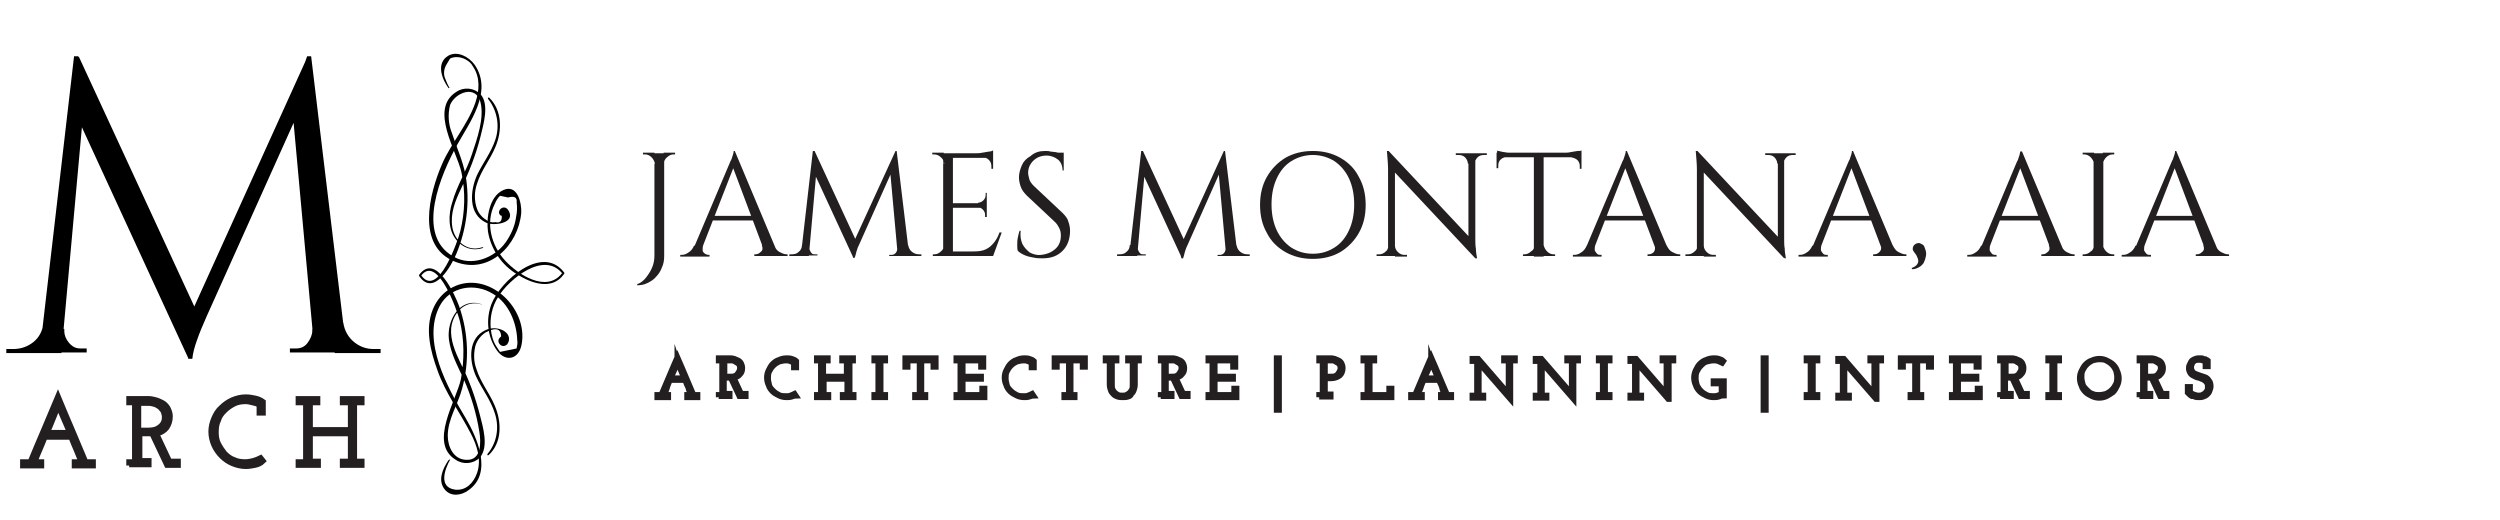 <?xml version="1.0" encoding="utf-8"?>
<!-- Generator: Adobe Illustrator 27.5.0, SVG Export Plug-In . SVG Version: 6.00 Build 0)  -->
<svg version="1.1" id="Layer_1" xmlns="http://www.w3.org/2000/svg" xmlns:xlink="http://www.w3.org/1999/xlink" x="0px" y="0px"
	 viewBox="0 0 435.5 90.5" style="enable-background:new 0 0 435.5 90.5;" xml:space="preserve">
<style type="text/css">
	.st0{enable-background:new    ;}
	.st1{fill:#231F20;stroke:#231F20;stroke-miterlimit:10;}
	.st2{fill:#231F20;}
</style>
<g class="st0">
	<path d="M9.1,56.2v5.3h-8v-0.7c0,0,0.4,0,1.2,0c1.3,0,2.5-0.4,3.5-1.2s1.6-1.9,1.8-3.4C7.6,56.2,9.1,56.2,9.1,56.2z M12.9,9.8h0.7
		l1.4,4.3l-4.3,47.4H6.9L12.9,9.8z M11.2,57.3L11.2,57.3c0,0.1,0,0.2,0,0.3c0,0.8,0.3,1.5,0.8,2.1c0.6,0.7,1.2,1,2,1h1.1v0.7h-4.4
		v-4.1H11.2z M13.7,9.8l20.8,45l-1.7,7.6L12.3,17.9L13.7,9.8z M53.6,9.8l0.6,4.8L36,55.1c-0.7,1.6-1.3,3-1.7,4.2
		c-0.4,1.1-0.7,2.2-0.8,3.2h-0.7l-1-4.6L53.6,9.8z M54.4,57.3h0.5v4.1h-4.4v-0.7h1.1c0.8,0,1.5-0.3,2-1s0.8-1.4,0.8-2.1
		C54.4,57.5,54.4,57.4,54.4,57.3C54.4,57.4,54.4,57.4,54.4,57.3z M54.2,9.8l6.2,51.6h-5.6l-4-43.8l2.7-7.8
		C53.5,9.8,54.2,9.8,54.2,9.8z M58.3,56.2h1.5c0.2,1.4,0.9,2.6,1.9,3.4c1,0.8,2.1,1.2,3.4,1.2h1.2v0.7h-8
		C58.3,61.5,58.3,56.2,58.3,56.2z"/>
</g>
<g id="_Group_">
	<g id="_Group_2">
		<path id="_Path_" d="M78.3,15.3c-0.3-0.5-0.5-1-0.7-1.5c-0.4-0.8-0.3-1.8,0.2-2.6l0.6-1c0.8-0.4,1.8-0.3,2.6,0.1
			c0.6,0.3,1.1,0.7,1.4,1.3c1.3,1.9,1.1,4.3,0.4,6.3c-1.3,3.8-4.2,7-5.8,10.7c-2.2,5.1-4.6,14.3,2.3,17c5.9,2.3,11-2.9,11.5-8.5
			c0.1-1.6-0.6-5.1-3.1-4s-3,4.9-2.7,7.2c0.5,3.1,2.4,5.9,5.1,7.5c2.5,1.6,6.1,2.8,8.1,0c0-0.1,0-0.2-0.1-0.2s-0.1,0-0.2,0
			c-2.7,3.5-7.7,0.2-9.9-2.2c-2.4-2.6-3.5-6.6-1.8-9.9c0.2-0.5,0.5-1,0.9-1.4l1.4,0.3c1.1-0.3,1.6,0,1.5,0.8
			c0.1,0.9,0.1,1.7-0.1,2.6c-0.2,1.6-0.9,3.1-1.8,4.4c-2,2.8-6,4.3-9.1,2.5c-6.8-3.8-2.1-14.5,0.6-19.4c2.2-4,6.3-9.3,3.1-14
			c-1-1.4-3-2.5-4.6-1.6c-2.2,1.3-1.1,4.1,0,5.6C78.2,15.4,78.2,15.4,78.3,15.3C78.3,15.3,78.3,15.2,78.3,15.3L78.3,15.3L78.3,15.3z
			"/>
	</g>
	<g id="_Group_3">
		<path id="_Path_2" d="M83.9,43.1c-2.5,0.8-4.7-1.1-5.1-3.5s0.5-4.6,1.5-6.7c1.4-2.9,2.6-5.9,3.4-9.1c0.5-2.1,1.6-5.6,0-7.4
			c-1.1-1.1-2.9-1.3-4.2-0.4c-4.8,3,0.1,10.3,0.9,14.1c0.7,3.4,0.6,6.8-0.2,10.1c-0.4,1.7-3.9,11.8-6.8,7.8c-0.1-0.2-0.4,0-0.3,0.2
			c2.5,3.5,5.6-2,6.4-4c1.8-4.3,2.4-9.1,1.6-13.7c-0.5-2.6-1.6-4.9-2.4-7.4c-0.6-1.5-0.7-3.2-0.3-4.8c0.9-2.2,4.5-3.6,5.3-0.5
			c0.7,2.8-0.6,6.4-1.5,9.1c-0.9,2.8-2.6,5.4-3.4,8.3c-0.7,2.1-0.8,4.8,0.7,6.6c1.1,1.4,2.9,2,4.6,1.4l0.1-0.1
			C84.1,43.1,84.1,43,83.9,43.1L83.9,43.1L83.9,43.1z"/>
	</g>
	<g id="_Group_4">
		<path id="_Path_3" d="M87.1,37.2L87.1,37.2L87.1,37.2L87.1,37.2z"/>
	</g>
	<g id="_Group_5">
		<path id="_Path_4" d="M87.4,37.5c0.1,1-0.3,1.4-1.1,1.2c-0.6,0.1-1.1,0-1.6-0.4c-0.7-0.4-1.3-1.1-1.6-1.9c-0.5-1.4-0.5-3,0-4.4
			c0.7-2.3,2.3-4.2,3.2-6.4c1.2-2.8,1.2-6.4-1.1-8.6c-0.1,0-0.2,0-0.2,0s0,0.1,0,0.2c1.6,2,2.1,4.7,1.3,7.1
			c-0.7,2.2-2.2,4.1-3.2,6.2c-1.2,2.7-1.6,6.8,1.6,8.3c1.3,0.6,5.2,0.1,3.9-2.1c-0.8-1.4-2.4,0.2-1.3,0.9
			C87.4,37.6,87.4,37.6,87.4,37.5C87.4,37.6,87.3,37.5,87.4,37.5L87.4,37.5L87.4,37.5z"/>
	</g>
	<g id="_Group_6">
		<path id="_Path_5" d="M78.1,80.2c-1,1.5-1.9,3.5-0.6,5.1c1.1,1.3,2.9,1,4.1,0.1c4.3-3,1.5-9.2-0.5-12.6
			c-3.1-5.2-7.7-13.4-4.5-19.5c1.8-3.4,6.1-4.1,9.3-2.1c2.7,1.6,4.1,5,4.2,8c0.1,0.5,0,1-0.1,1.5l-2.9,0.6l-0.6-0.9
			c-0.6-0.9-0.9-2-1-3.1c-0.2-1.9,0.2-3.9,1.3-5.6c1.9-3.1,8-8.1,11.2-4c0.1,0.2,0.4,0,0.3-0.2C94.5,42.4,87.1,49,85.6,53
			c-1,2.7-0.7,5.7,1,8.1c1.4,1.9,3.6,1.6,4.2-0.8c1.3-5.5-3.9-11.6-9.5-11c-2.7,0.3-4.9,2.1-5.9,4.6c-1.4,3.4-0.4,7.3,0.8,10.6
			c1.4,4,3.9,7.3,5.8,11c1.1,2.1,1.9,4.6,1.1,6.9c-0.6,1.7-1.9,3.1-3.8,2.9c-3-0.4-1.8-3.6-0.9-5.2c0-0.1,0-0.1,0-0.1
			C78.3,80.1,78.2,80.1,78.1,80.2L78.1,80.2L78.1,80.2z"/>
	</g>
	<g id="_Group_7">
		<path id="_Path_6" d="M83.9,53c-3.8-1.3-6.1,2.8-5.7,6.1c0.3,2.5,1.6,4.8,2.6,7c1.3,2.9,2.2,6,2.7,9.1c0.3,1.8,0.4,5-2.2,4.9
			c-2.3,0-3.3-2.3-3.3-4.2c0-2.9,1.8-5.5,2.5-8.2C81.8,63,81.6,58,80,53.4c-0.7-2-4.1-9.5-7-5.5c-0.1,0.2,0.2,0.3,0.3,0.2
			c2.9-4,6.4,6.2,6.8,7.8c0.8,3.3,0.8,6.8,0.2,10.1c-0.8,3.8-5.7,11.2-0.9,14.1c1.3,0.9,3.1,0.7,4.2-0.4c1.6-1.9,0.5-5.4,0-7.4
			c-0.8-3.1-1.9-6.2-3.4-9.1c-0.9-1.9-1.8-4-1.6-6.1c0.3-2.6,2.4-4.9,5.2-4.1C83.9,53.1,83.9,53.1,83.9,53C83.8,53,83.8,53,83.9,53
			L83.9,53L83.9,53z"/>
	</g>
	<g id="_Group_8">
		<path id="_Path_7" d="M87.1,59.1L87.1,59.1L87.1,59.1L87.1,59.1z"/>
	</g>
	<g id="_Group_9">
		<path id="_Path_8" d="M87.2,58.7c-0.4,0.3-0.5,0.8-0.2,1.2s0.8,0.5,1.2,0.2c0.1-0.1,0.2-0.1,0.2-0.2c0.5-0.7,0.3-1.6-0.4-2.1
			c0,0-0.1,0-0.1-0.1c-1-0.6-2.2-0.7-3.3-0.2c-3.1,1.4-2.9,5.3-1.7,8c1,2.2,2.6,4.2,3.3,6.5c0.8,2.4,0.4,5.1-1.3,7.1
			c0,0.1,0,0.2,0,0.2s0.1,0,0.2,0c2.4-2.2,2.3-5.8,1.1-8.6c-0.9-2.2-2.5-4.1-3.2-6.4c-0.5-1.3-0.5-2.7-0.2-4c0.3-1,0.9-1.8,1.8-2.4
			l0.9-0.4c1.2-0.4,1.8,0,1.8,1.2v-0.1C87.3,58.6,87.3,58.6,87.2,58.7L87.2,58.7L87.2,58.7z"/>
	</g>
</g>
<g id="XMLID_13_">
	<path class="st1" d="M4,81.1v-0.6h1.3c0.8-1.9,1.6-3.9,2.4-5.7c0.8-1.9,1.6-3.8,2.4-5.7c0.8,1.9,1.6,3.9,2.4,5.7
		c0.8,1.9,1.6,3.8,2.4,5.7h1.3v0.6h-3.2v-0.6h1.2c-0.3-0.7-0.6-1.5-0.9-2.2c-0.3-0.7-0.6-1.4-0.9-2.2H7.8c-0.3,0.8-0.6,1.5-0.9,2.2
		c-0.3,0.7-0.6,1.4-0.9,2.2h1.2v0.6H4z M9.1,73.2c-0.3,0.8-0.6,1.5-1,2.2h4.1L10.3,71l-0.1-0.5c0,0.1,0,0.2-0.1,0.2
		c0,0.1-0.1,0.1-0.1,0.2C9.7,71.7,9.4,72.5,9.1,73.2z"/>
	<path class="st1" d="M22.5,81.1v-0.6h1V70.1h-1v-0.6H26c0.3,0,0.7,0.1,1.1,0.2s0.8,0.3,1.2,0.5s0.7,0.6,0.9,0.9
		c0.2,0.4,0.4,0.9,0.4,1.4c0,0.8-0.2,1.4-0.6,2c-0.4,0.5-1,0.9-1.8,1l2.3,4.9h1.5v0.6h-1.9l-2.6-5.5c-0.1,0-0.3,0-0.4,0
		c-0.1,0-0.2,0-0.4,0h-1.4v4.8h1.6v0.6H22.5z M24.1,75h1.7c0.6,0,1.1-0.1,1.4-0.2c0.4-0.2,0.7-0.4,0.9-0.6c0.2-0.2,0.4-0.5,0.5-0.8
		c0.1-0.3,0.1-0.6,0.1-0.8c0-0.3-0.1-0.6-0.2-0.9c-0.1-0.3-0.4-0.5-0.6-0.8c-0.3-0.2-0.6-0.4-0.9-0.5s-0.7-0.2-1.2-0.2h-1.7V75z"/>
	<path class="st1" d="M44.4,81c-0.5,0.1-1,0.2-1.6,0.2c-0.8,0-1.6-0.2-2.3-0.5c-0.7-0.3-1.3-0.7-1.9-1.3c-0.5-0.5-1-1.2-1.3-1.9
		s-0.5-1.5-0.5-2.3s0.2-1.6,0.5-2.3c0.3-0.7,0.7-1.4,1.3-1.9c0.5-0.5,1.2-1,1.9-1.3c0.7-0.3,1.5-0.5,2.3-0.5c0.6,0,1.1,0.1,1.6,0.2
		s1,0.3,1.4,0.6v1.9h-0.6v-1.4c-0.4-0.2-0.7-0.3-1.2-0.4c-0.4-0.1-0.8-0.2-1.2-0.2c-0.7,0-1.4,0.1-2,0.4c-0.6,0.3-1.2,0.7-1.7,1.2
		c-0.5,0.5-0.9,1-1.1,1.7c-0.3,0.6-0.4,1.3-0.4,2.1c0,0.7,0.1,1.4,0.4,2c0.3,0.6,0.7,1.2,1.1,1.7c0.5,0.5,1,0.9,1.6,1.1
		c0.6,0.3,1.3,0.4,2,0.4c0.5,0,1-0.1,1.4-0.2c0.4-0.1,0.9-0.3,1.3-0.5l0.4,0.5C45.4,80.7,44.9,80.9,44.4,81z"/>
	<path class="st1" d="M52,81.1v-0.6h1.3V70.1H52v-0.6h3.3v0.6H54v4.8h7.1v-4.8h-1.4v-0.6h3.3v0.6h-1.3v10.3h1.3v0.6h-3.3v-0.6h1.4
		v-4.9H54v4.9h1.4v0.6H52z"/>
</g>
<g>
	<path class="st2" d="M115.7,26.7v17.9c0,0.7-0.1,1.4-0.4,2c-0.2,0.6-0.6,1.2-1,1.6c-0.4,0.5-0.9,0.8-1.5,1.1s-1.2,0.4-1.8,0.4v-0.2
		c0.6-0.2,1.1-0.6,1.5-1.1s0.8-1.1,1.1-1.8c0.3-0.7,0.4-1.4,0.4-2.1V26.7H115.7z M114.1,28.5L114.1,28.5c-0.1-0.4-0.3-0.8-0.6-1.1
		c-0.3-0.3-0.7-0.5-1.1-0.5H112v-0.3h2V28.5z M115.6,28.5v-1.9h2v0.3h-0.3c-0.4,0-0.8,0.2-1.1,0.5C115.8,27.7,115.7,28.1,115.6,28.5
		L115.6,28.5z"/>
	<path class="st2" d="M122.5,42.7c-0.1,0.3-0.1,0.6-0.1,0.9s0.2,0.4,0.4,0.6c0.2,0.1,0.4,0.2,0.6,0.2h0.2v0.3h-5.1v-0.3h0.2
		c0.4,0,0.8-0.1,1.2-0.4c0.4-0.2,0.8-0.7,1-1.2H122.5z M128,26.3l0.2,1.8l-6.4,16.4h-1.5l6.6-15.6c0.2-0.4,0.3-0.8,0.5-1.1
		c0.1-0.3,0.2-0.6,0.3-0.9c0.1-0.3,0.1-0.5,0.1-0.6H128z M131.6,37.6v0.8h-8v-0.8H131.6z M128,26.3l7.6,18.1h-2.2l-5.9-15.7
		L128,26.3z M132.7,42.7h2.1c0.3,0.6,0.6,1,1,1.2c0.4,0.2,0.8,0.4,1.2,0.4h0.2v0.3h-5.8v-0.3h0.2c0.3,0,0.6-0.1,0.9-0.4
		C132.9,43.6,132.9,43.2,132.7,42.7z"/>
	<path class="st2" d="M140.3,42.7v1.9h-2.8v-0.3c0,0,0.2,0,0.4,0c0.5,0,0.9-0.1,1.2-0.4c0.4-0.3,0.6-0.7,0.6-1.2H140.3z M141.6,26.3
		h0.3l0.5,1.5l-1.5,16.8h-1.4L141.6,26.3z M141,43.1C141,43.2,141,43.2,141,43.1c0,0.1,0,0.1,0,0.1c0,0.3,0.1,0.5,0.3,0.8
		s0.4,0.3,0.7,0.3h0.4v0.2h-1.6v-1.5H141z M141.9,26.3l7.4,16l-0.6,2.7l-7.3-15.8L141.9,26.3z M156,26.3l0.2,1.7l-6.4,14.3
		c-0.3,0.6-0.5,1.1-0.6,1.5c-0.1,0.4-0.2,0.8-0.3,1.1h-0.3l-0.4-1.6L156,26.3z M156.3,43.1h0.2v1.5h-1.6v-0.2h0.4
		c0.3,0,0.5-0.1,0.7-0.3s0.3-0.5,0.3-0.8C156.3,43.2,156.3,43.2,156.3,43.1C156.3,43.2,156.3,43.2,156.3,43.1z M156.2,26.3l2.2,18.3
		h-2L155,29.1l1-2.8H156.2z M157.7,42.7h0.5c0.1,0.5,0.3,0.9,0.7,1.2c0.4,0.3,0.8,0.4,1.2,0.4h0.4v0.3h-2.8V42.7z"/>
	<path class="st2" d="M164.5,28.5L164.5,28.5c-0.1-0.4-0.2-0.8-0.6-1.1c-0.3-0.3-0.7-0.5-1.2-0.5h-0.3l0-0.3h2V28.5z M164.5,42.7
		v1.9h-2v-0.3h0.3c0.4,0,0.8-0.2,1.1-0.5C164.2,43.6,164.4,43.2,164.5,42.7L164.5,42.7z M166,26.7v17.9h-1.7V26.7H166z M173,26.7
		v0.8h-7v-0.8H173z M171.9,35.4v0.8H166v-0.8H171.9z M173,43.8v0.8h-7v-0.8H173z M174.5,40.5l-1.5,4.1h-4.3l0.9-0.8
		c0.9,0,1.6-0.1,2.2-0.4c0.6-0.3,1-0.7,1.4-1.2c0.4-0.5,0.7-1.1,0.9-1.7H174.5z M173,26.2V27l-3.1-0.3c0.4,0,0.8,0,1.2-0.1
		c0.4-0.1,0.8-0.1,1.2-0.2C172.6,26.4,172.8,26.3,173,26.2z M171.9,33.7v1.7h-1.5v-0.1c0.3,0,0.6-0.1,0.9-0.4
		c0.2-0.2,0.4-0.5,0.4-0.9v-0.4H171.9z M171.9,36.1v1.7h-0.3v-0.4c0-0.3-0.1-0.6-0.4-0.9c-0.2-0.2-0.5-0.4-0.9-0.4v-0.1H171.9z
		 M173,27.4v2h-0.3V29c0-0.4-0.1-0.8-0.4-1.1c-0.3-0.3-0.6-0.5-1.1-0.5v-0.1H173z"/>
	<path class="st2" d="M182.1,26.3c0.3,0,0.6,0,0.9,0.1c0.3,0,0.6,0.1,0.9,0.1c0.3,0.1,0.6,0.1,0.8,0.2c0.2,0.1,0.4,0.1,0.6,0.2v2.8
		h-0.2c0-0.8-0.3-1.5-0.8-1.9s-1.2-0.7-2-0.7c-0.9,0-1.7,0.3-2.3,0.9c-0.6,0.6-0.9,1.3-0.9,2.1c0,0.3,0.1,0.7,0.2,1.1
		c0.1,0.4,0.4,0.8,0.8,1.2l5,4.7c0.5,0.5,0.9,1,1,1.5c0.2,0.5,0.3,1.1,0.3,1.6c0,1.4-0.4,2.6-1.3,3.5c-0.9,0.9-2,1.3-3.5,1.3
		c-0.4,0-0.9,0-1.4-0.1c-0.6-0.1-1.1-0.2-1.6-0.4c-0.5-0.2-1-0.5-1.3-0.8c-0.1-0.3-0.1-0.6-0.1-1c0-0.4,0-0.8,0.1-1.3
		s0.2-0.9,0.3-1.2h0.2c-0.1,0.9,0,1.6,0.3,2.3c0.3,0.6,0.8,1.1,1.3,1.5c0.6,0.3,1.3,0.5,2,0.4c0.9-0.1,1.7-0.4,2.4-1
		c0.7-0.6,1-1.4,1-2.4c0-0.5-0.1-0.9-0.3-1.3c-0.2-0.4-0.4-0.7-0.7-1l-4.9-4.6c-0.5-0.5-0.9-1-1.1-1.6s-0.3-1.1-0.3-1.6
		c0-0.7,0.2-1.4,0.5-2.1c0.3-0.7,0.8-1.2,1.5-1.6C180.3,26.5,181.1,26.3,182.1,26.3z M185.3,26.6v0.5h-1.9v-0.5H185.3z"/>
	<path class="st2" d="M197.4,42.7v1.9h-2.8v-0.3c0,0,0.2,0,0.4,0c0.5,0,0.9-0.1,1.2-0.4c0.4-0.3,0.6-0.7,0.6-1.2H197.4z M198.8,26.3
		h0.3l0.5,1.5l-1.5,16.8h-1.4L198.8,26.3z M198.2,43.1C198.2,43.2,198.2,43.2,198.2,43.1c0,0.1,0,0.1,0,0.1c0,0.3,0.1,0.5,0.3,0.8
		s0.4,0.3,0.7,0.3h0.4v0.2H198v-1.5H198.2z M199.1,26.3l7.4,16l-0.6,2.7l-7.3-15.8L199.1,26.3z M213.2,26.3l0.2,1.7L207,42.4
		c-0.3,0.6-0.5,1.1-0.6,1.5s-0.2,0.8-0.3,1.1h-0.3l-0.4-1.6L213.2,26.3z M213.5,43.1h0.2v1.5h-1.6v-0.2h0.4c0.3,0,0.5-0.1,0.7-0.3
		s0.3-0.5,0.3-0.8C213.5,43.2,213.5,43.2,213.5,43.1C213.5,43.2,213.5,43.2,213.5,43.1z M213.4,26.3l2.2,18.3h-2l-1.4-15.5l1-2.8
		H213.4z M214.9,42.7h0.5c0.1,0.5,0.3,0.9,0.7,1.2c0.4,0.3,0.8,0.4,1.2,0.4h0.4v0.3h-2.8V42.7z"/>
	<path class="st2" d="M228.7,26.3c1.8,0,3.4,0.4,4.8,1.2c1.4,0.8,2.5,1.9,3.2,3.3c0.8,1.4,1.2,3,1.2,4.9c0,1.9-0.4,3.5-1.2,4.9
		c-0.8,1.4-1.9,2.5-3.2,3.3c-1.4,0.8-3,1.2-4.8,1.2c-1.8,0-3.4-0.4-4.8-1.2c-1.4-0.8-2.5-1.9-3.2-3.3c-0.8-1.4-1.2-3-1.2-4.9
		c0-1.9,0.4-3.5,1.2-4.9c0.8-1.4,1.9-2.5,3.2-3.3C225.3,26.7,226.9,26.3,228.7,26.3z M228.7,44.2c1.5,0,2.7-0.4,3.8-1.1
		c1.1-0.7,1.9-1.7,2.5-3c0.6-1.3,0.9-2.8,0.9-4.5c0-1.7-0.3-3.2-0.9-4.5s-1.5-2.3-2.5-3c-1.1-0.7-2.4-1.1-3.8-1.1
		c-1.4,0-2.7,0.4-3.8,1.1c-1.1,0.7-1.9,1.7-2.5,3c-0.6,1.3-0.9,2.8-0.9,4.5c0,1.7,0.3,3.2,0.9,4.5c0.6,1.3,1.5,2.3,2.5,3
		C226,43.8,227.2,44.2,228.7,44.2z"/>
	<path class="st2" d="M241.9,42.8v1.8h-2.1v-0.3c0.3,0,0.5,0,0.5,0c0.4,0,0.8-0.2,1.1-0.5C241.7,43.6,241.8,43.2,241.9,42.8
		L241.9,42.8z M241.9,26.3l1.1,1.4l0,16.9h-1.2V29.5c0-0.9-0.1-1.9-0.2-3.2H241.9z M241.9,26.3l14.9,15.9L257,45l-14.9-15.9
		L241.9,26.3z M243,42.8c0,0.4,0.2,0.8,0.5,1.1c0.3,0.3,0.7,0.5,1.1,0.5c0,0,0.2,0,0.5,0v0.3h-2.1L243,42.8L243,42.8z M253.7,26.7
		h2.1v1.8h-0.1c0-0.4-0.2-0.8-0.5-1.1c-0.3-0.3-0.7-0.4-1.1-0.4c-0.3,0-0.5,0-0.5,0V26.7z M257,26.7v15c0,0.5,0,1.1,0.1,1.6
		c0,0.5,0.1,1.1,0.2,1.7H257l-1.2-1.4V26.7H257z M259,26.7v0.3h-0.5c-0.4,0-0.8,0.1-1.1,0.4c-0.3,0.3-0.5,0.7-0.5,1.1h-0.1v-1.8H259
		z"/>
	<path class="st2" d="M260.7,26.2c0.2,0.1,0.4,0.1,0.8,0.2c0.3,0.1,0.7,0.1,1.2,0.2s0.8,0.1,1.2,0.1l-3.1,0.3V26.2z M275.5,26.6v0.8
		h-14.8v-0.8H275.5z M262.5,27.3L262.5,27.3c-0.4,0.1-0.8,0.2-1.1,0.5c-0.3,0.3-0.4,0.6-0.4,1.1v0.4l-0.3,0v-2.1H262.5z M267.3,42.7
		v1.9h-2v-0.3h0.3c0.4,0,0.8-0.2,1.1-0.5C267.1,43.6,267.3,43.2,267.3,42.7L267.3,42.7z M268.9,26.8v17.9h-1.7V26.8H268.9z
		 M268.9,42.7L268.9,42.7c0.1,0.4,0.3,0.8,0.6,1.1c0.3,0.3,0.7,0.5,1.1,0.5h0.3v0.3h-2V42.7z M275.5,26.2v0.7l-3.1-0.3
		c0.4,0,0.8,0,1.2-0.1c0.4-0.1,0.8-0.1,1.2-0.2C275.1,26.3,275.4,26.3,275.5,26.2z M275.5,27.3v2.1l-0.3,0V29c0-0.4-0.1-0.8-0.4-1.1
		c-0.3-0.3-0.7-0.4-1.1-0.5v-0.1H275.5z"/>
	<path class="st2" d="M277.9,42.7c-0.1,0.3-0.1,0.6-0.1,0.9c0.1,0.2,0.2,0.4,0.4,0.6s0.4,0.2,0.6,0.2h0.2v0.3H274v-0.3h0.2
		c0.4,0,0.8-0.1,1.2-0.4c0.4-0.2,0.8-0.7,1-1.2H277.9z M283.4,26.3l0.2,1.8l-6.4,16.4h-1.5l6.6-15.6c0.2-0.4,0.3-0.8,0.5-1.1
		c0.1-0.3,0.2-0.6,0.3-0.9c0.1-0.3,0.1-0.5,0.1-0.6H283.4z M287,37.6v0.8h-8v-0.8H287z M283.4,26.3l7.6,18.1h-2.2l-5.9-15.7
		L283.4,26.3z M288.2,42.7h2.1c0.3,0.6,0.6,1,1,1.2c0.4,0.2,0.8,0.4,1.2,0.4h0.2v0.3H287v-0.3h0.2c0.3,0,0.6-0.1,0.9-0.4
		C288.3,43.6,288.4,43.2,288.2,42.7z"/>
	<path class="st2" d="M295.7,42.8v1.8h-2.1v-0.3c0.3,0,0.5,0,0.5,0c0.4,0,0.8-0.2,1.1-0.5C295.5,43.6,295.7,43.2,295.7,42.8
		L295.7,42.8z M295.7,26.3l1.1,1.4l0,16.9h-1.2V29.5c0-0.9-0.1-1.9-0.2-3.2H295.7z M295.7,26.3l14.9,15.9l0.2,2.8l-14.9-15.9
		L295.7,26.3z M296.8,42.8c0,0.4,0.2,0.8,0.5,1.1c0.3,0.3,0.7,0.5,1.1,0.5c0,0,0.2,0,0.5,0v0.3h-2.1L296.8,42.8L296.8,42.8z
		 M307.6,26.7h2.1v1.8h-0.1c0-0.4-0.2-0.8-0.5-1.1c-0.3-0.3-0.7-0.4-1.1-0.4c-0.3,0-0.5,0-0.5,0V26.7z M310.8,26.7v15
		c0,0.5,0,1.1,0.1,1.6c0,0.5,0.1,1.1,0.2,1.7h-0.2l-1.2-1.4V26.7H310.8z M312.8,26.7v0.3h-0.5c-0.4,0-0.8,0.1-1.1,0.4
		c-0.3,0.3-0.5,0.7-0.5,1.1h-0.1v-1.8H312.8z"/>
	<path class="st2" d="M317.3,42.7c-0.1,0.3-0.1,0.6-0.1,0.9c0.1,0.2,0.2,0.4,0.4,0.6s0.4,0.2,0.6,0.2h0.2v0.3h-5.1v-0.3h0.2
		c0.4,0,0.8-0.1,1.2-0.4c0.4-0.2,0.8-0.7,1-1.2H317.3z M322.8,26.3l0.2,1.8l-6.4,16.4h-1.5l6.6-15.6c0.2-0.4,0.3-0.8,0.5-1.1
		c0.1-0.3,0.2-0.6,0.3-0.9c0.1-0.3,0.1-0.5,0.1-0.6H322.8z M326.4,37.6v0.8h-8v-0.8H326.4z M322.8,26.3l7.6,18.1h-2.2l-5.9-15.7
		L322.8,26.3z M327.6,42.7h2.1c0.3,0.6,0.6,1,1,1.2c0.4,0.2,0.8,0.4,1.2,0.4h0.2v0.3h-5.8v-0.3h0.2c0.3,0,0.6-0.1,0.9-0.4
		C327.7,43.6,327.8,43.2,327.6,42.7z"/>
	<path class="st2" d="M333.3,42.9c0.1-0.2,0.3-0.4,0.6-0.5c0.3-0.1,0.5-0.1,0.8,0.1c0.3,0.1,0.5,0.3,0.6,0.7
		c0.2,0.5,0.3,0.9,0.2,1.4s-0.2,0.8-0.4,1.2c-0.2,0.3-0.5,0.6-0.9,0.8c-0.4,0.2-0.7,0.3-1.1,0.3l-0.1-0.2c0.5-0.2,0.8-0.4,1-0.7
		c0.2-0.3,0.2-0.6,0.1-0.9c-0.1-0.3-0.2-0.5-0.3-0.7c-0.1-0.1-0.2-0.3-0.3-0.4c-0.1-0.1-0.2-0.3-0.3-0.5
		C333.2,43.3,333.2,43.1,333.3,42.9z"/>
	<path class="st2" d="M346.7,42.7c-0.1,0.3-0.1,0.6-0.1,0.9c0.1,0.2,0.2,0.4,0.4,0.6s0.4,0.2,0.6,0.2h0.2v0.3h-5.1v-0.3h0.2
		c0.4,0,0.8-0.1,1.2-0.4c0.4-0.2,0.8-0.7,1-1.2H346.7z M352.2,26.3l0.2,1.8L346,44.5h-1.5L351,29c0.2-0.4,0.3-0.8,0.5-1.1
		c0.1-0.3,0.2-0.6,0.3-0.9c0.1-0.3,0.1-0.5,0.1-0.6H352.2z M355.8,37.6v0.8h-8v-0.8H355.8z M352.2,26.3l7.6,18.1h-2.2l-5.9-15.7
		L352.2,26.3z M356.9,42.7h2.1c0.3,0.6,0.6,1,1,1.2c0.4,0.2,0.8,0.4,1.2,0.4h0.2v0.3h-5.8v-0.3h0.2c0.3,0,0.6-0.1,0.9-0.4
		C357.1,43.6,357.1,43.2,356.9,42.7z"/>
	<path class="st2" d="M364.8,28.5L364.8,28.5c-0.1-0.4-0.3-0.8-0.6-1.1c-0.3-0.3-0.7-0.5-1.1-0.5h-0.3v-0.3h2V28.5z M364.8,42.7v1.9
		h-2v-0.3h0.3c0.4,0,0.8-0.2,1.1-0.5C364.6,43.6,364.7,43.2,364.8,42.7L364.8,42.7z M366.4,26.7v17.9h-1.7V26.7H366.4z M366.3,28.5
		v-1.9h2v0.3c0,0-0.1,0-0.3,0c-0.4,0-0.8,0.2-1.1,0.5C366.6,27.7,366.4,28.1,366.3,28.5L366.3,28.5z M366.3,42.7L366.3,42.7
		c0.1,0.4,0.3,0.8,0.6,1.1c0.3,0.3,0.7,0.5,1.1,0.5c0.2,0,0.3,0,0.3,0v0.3h-2V42.7z"/>
	<path class="st2" d="M373.6,42.7c-0.1,0.3-0.1,0.6-0.1,0.9c0.1,0.2,0.2,0.4,0.4,0.6s0.4,0.2,0.6,0.2h0.2v0.3h-5.1v-0.3h0.2
		c0.4,0,0.8-0.1,1.2-0.4c0.4-0.2,0.8-0.7,1-1.2H373.6z M379.1,26.3l0.2,1.8l-6.4,16.4h-1.5l6.6-15.6c0.2-0.4,0.3-0.8,0.5-1.1
		c0.1-0.3,0.2-0.6,0.3-0.9c0.1-0.3,0.1-0.5,0.1-0.6H379.1z M382.7,37.6v0.8h-8v-0.8H382.7z M379.1,26.3l7.6,18.1h-2.2l-5.9-15.7
		L379.1,26.3z M383.8,42.7h2.1c0.3,0.6,0.6,1,1,1.2c0.4,0.2,0.8,0.4,1.2,0.4h0.2v0.3h-5.8v-0.3h0.2c0.3,0,0.6-0.1,0.9-0.4
		C384,43.6,384,43.2,383.8,42.7z"/>
</g>
<g>
	<path class="st1" d="M114.5,69.2v-0.4h0.7c0.5-1.1,0.9-2.2,1.4-3.3c0.5-1.1,0.9-2.2,1.4-3.3c0.5,1.1,0.9,2.2,1.4,3.3
		c0.5,1.1,0.9,2.2,1.4,3.3h0.7v0.4h-1.8v-0.4h0.7c-0.2-0.4-0.4-0.8-0.5-1.3c-0.2-0.4-0.4-0.8-0.5-1.3h-2.7c-0.2,0.5-0.4,0.9-0.5,1.3
		s-0.3,0.8-0.5,1.3h0.7v0.4H114.5z M117.4,64.6c-0.2,0.4-0.4,0.9-0.6,1.3h2.4l-1.1-2.6l-0.1-0.3c0,0.1,0,0.1,0,0.1
		c0,0,0,0.1-0.1,0.1C117.8,63.7,117.6,64.2,117.4,64.6z"/>
	<path class="st1" d="M125.2,69.2v-0.4h0.6v-6h-0.6v-0.4h2c0.2,0,0.4,0,0.7,0.1c0.2,0.1,0.5,0.2,0.7,0.3s0.4,0.3,0.5,0.5
		c0.1,0.2,0.2,0.5,0.2,0.8c0,0.5-0.1,0.8-0.4,1.1c-0.2,0.3-0.6,0.5-1.1,0.6l1.3,2.8h0.8v0.4h-1.1l-1.5-3.2c-0.1,0-0.1,0-0.2,0
		c-0.1,0-0.1,0-0.2,0h-0.8v2.8h1v0.4H125.2z M126.2,65.6h1c0.3,0,0.6,0,0.8-0.1s0.4-0.2,0.5-0.4c0.1-0.1,0.2-0.3,0.3-0.5
		c0.1-0.2,0.1-0.3,0.1-0.5c0-0.2,0-0.4-0.1-0.5c-0.1-0.2-0.2-0.3-0.4-0.4c-0.2-0.1-0.3-0.2-0.5-0.3c-0.2-0.1-0.4-0.1-0.7-0.1h-1
		V65.6z"/>
	<path class="st1" d="M137.9,69.1c-0.3,0.1-0.6,0.1-0.9,0.1c-0.5,0-0.9-0.1-1.3-0.3c-0.4-0.2-0.8-0.4-1.1-0.7
		c-0.3-0.3-0.6-0.7-0.7-1.1c-0.2-0.4-0.3-0.9-0.3-1.3c0-0.5,0.1-0.9,0.3-1.3c0.2-0.4,0.4-0.8,0.7-1.1c0.3-0.3,0.7-0.6,1.1-0.7
		c0.4-0.2,0.9-0.3,1.3-0.3c0.3,0,0.6,0,0.9,0.1c0.3,0.1,0.6,0.2,0.8,0.4v1.1h-0.4v-0.8c-0.2-0.1-0.4-0.2-0.7-0.3
		c-0.2-0.1-0.5-0.1-0.7-0.1c-0.4,0-0.8,0.1-1.2,0.2c-0.4,0.2-0.7,0.4-1,0.7c-0.3,0.3-0.5,0.6-0.7,1c-0.2,0.4-0.2,0.8-0.2,1.2
		c0,0.4,0.1,0.8,0.2,1.2s0.4,0.7,0.7,1c0.3,0.3,0.6,0.5,1,0.7c0.4,0.2,0.8,0.2,1.2,0.2c0.3,0,0.6,0,0.8-0.1c0.3-0.1,0.5-0.2,0.7-0.3
		l0.2,0.3C138.5,68.9,138.2,69,137.9,69.1z"/>
	<path class="st1" d="M142.3,69.2v-0.4h0.7v-6h-0.7v-0.4h1.9v0.4h-0.8v2.8h4.1v-2.8h-0.8v-0.4h1.9v0.4H148v6h0.7v0.4h-1.9v-0.4h0.8
		V66h-4.1v2.8h0.8v0.4H142.3z"/>
	<path class="st1" d="M152.3,69.2v-0.4h0.7v-6h-0.7v-0.4h1.9v0.4h-0.8v6h0.8v0.4H152.3z"/>
	<path class="st1" d="M159.4,69.2v-0.4h0.8v-6h-2.1v1.1h-0.4v-1.5h5.3v1.5h-0.4v-1.1h-2.1v6h0.7v0.4H159.4z"/>
	<path class="st1" d="M166.6,69.2v-0.4h0.7v-6h-0.7v-0.4h4.7v1.5h-0.4v-1.1h-3.2v2.8h3.2V66h-3.2v2.8h3.4v-1.1h0.4v1.5H166.6z"/>
	<path class="st1" d="M179.3,69.1c-0.3,0.1-0.6,0.1-0.9,0.1c-0.5,0-0.9-0.1-1.3-0.3c-0.4-0.2-0.8-0.4-1.1-0.7
		c-0.3-0.3-0.6-0.7-0.7-1.1c-0.2-0.4-0.3-0.9-0.3-1.3c0-0.5,0.1-0.9,0.3-1.3c0.2-0.4,0.4-0.8,0.7-1.1c0.3-0.3,0.7-0.6,1.1-0.7
		c0.4-0.2,0.9-0.3,1.3-0.3c0.3,0,0.6,0,0.9,0.1c0.3,0.1,0.6,0.2,0.8,0.4v1.1h-0.4v-0.8c-0.2-0.1-0.4-0.2-0.7-0.3
		c-0.2-0.1-0.5-0.1-0.7-0.1c-0.4,0-0.8,0.1-1.2,0.2c-0.4,0.2-0.7,0.4-1,0.7c-0.3,0.3-0.5,0.6-0.7,1c-0.2,0.4-0.2,0.8-0.2,1.2
		c0,0.4,0.1,0.8,0.2,1.2s0.4,0.7,0.7,1c0.3,0.3,0.6,0.5,1,0.7c0.4,0.2,0.8,0.2,1.2,0.2c0.3,0,0.6,0,0.8-0.1c0.3-0.1,0.5-0.2,0.7-0.3
		l0.2,0.3C179.9,68.9,179.6,69,179.3,69.1z"/>
	<path class="st1" d="M185.4,69.2v-0.4h0.8v-6h-2.1v1.1h-0.4v-1.5h5.3v1.5h-0.4v-1.1h-2.1v6h0.7v0.4H185.4z"/>
	<path class="st1" d="M196.5,69.1c-0.3,0.1-0.6,0.1-0.9,0.1s-0.6,0-0.9-0.1c-0.3-0.1-0.5-0.2-0.7-0.4c-0.2-0.2-0.4-0.4-0.5-0.7
		c-0.1-0.3-0.2-0.6-0.2-1v-4.2h-0.7v-0.4h1.9v0.4h-0.8V67c0,0.3,0,0.6,0.1,0.8c0.1,0.2,0.2,0.4,0.4,0.6c0.2,0.2,0.4,0.3,0.6,0.4
		c0.2,0.1,0.5,0.1,0.7,0.1c0.3,0,0.5,0,0.7-0.1c0.2-0.1,0.4-0.2,0.6-0.4c0.2-0.2,0.3-0.4,0.4-0.6c0.1-0.2,0.1-0.5,0.1-0.8v-4.2h-0.8
		v-0.4h1.9v0.4h-0.7V67c0,0.4-0.1,0.7-0.2,1c-0.1,0.3-0.3,0.5-0.5,0.7C197,68.9,196.8,69,196.5,69.1z"/>
	<path class="st1" d="M202.2,69.2v-0.4h0.6v-6h-0.6v-0.4h2c0.2,0,0.4,0,0.7,0.1c0.2,0.1,0.5,0.2,0.7,0.3s0.4,0.3,0.5,0.5
		c0.1,0.2,0.2,0.5,0.2,0.8c0,0.5-0.1,0.8-0.4,1.1c-0.2,0.3-0.6,0.5-1.1,0.6l1.3,2.8h0.8v0.4h-1.1l-1.5-3.2c-0.1,0-0.1,0-0.2,0
		c-0.1,0-0.1,0-0.2,0h-0.8v2.8h1v0.4H202.2z M203.1,65.6h1c0.3,0,0.6,0,0.8-0.1s0.4-0.2,0.5-0.4c0.1-0.1,0.2-0.3,0.3-0.5
		c0.1-0.2,0.1-0.3,0.1-0.5c0-0.2,0-0.4-0.1-0.5c-0.1-0.2-0.2-0.3-0.4-0.4c-0.2-0.1-0.3-0.2-0.5-0.3c-0.2-0.1-0.4-0.1-0.7-0.1h-1
		V65.6z"/>
	<path class="st1" d="M210.5,69.2v-0.4h0.7v-6h-0.7v-0.4h4.7v1.5h-0.4v-1.1h-3.2v2.8h3.2V66h-3.2v2.8h3.4v-1.1h0.4v1.5H210.5z"/>
	<path class="st1" d="M222.4,71.4v-9h0.4v9H222.4z"/>
	<path class="st1" d="M229.8,69.2v-0.4h0.6v-6h-0.6v-0.4h2c0.2,0,0.4,0,0.7,0.1c0.2,0.1,0.5,0.2,0.7,0.3s0.4,0.3,0.5,0.5
		c0.1,0.2,0.2,0.5,0.2,0.8c0,0.6-0.2,1-0.5,1.3c-0.4,0.3-0.9,0.5-1.5,0.5h-1.1v2.8h1v0.4H229.8z M230.8,65.6h1c0.3,0,0.6,0,0.8-0.1
		s0.4-0.2,0.5-0.4c0.1-0.1,0.2-0.3,0.3-0.5c0.1-0.2,0.1-0.3,0.1-0.5c0-0.2,0-0.4-0.1-0.5c-0.1-0.2-0.2-0.3-0.4-0.4
		c-0.2-0.1-0.3-0.2-0.5-0.3c-0.2-0.1-0.4-0.1-0.7-0.1h-1V65.6z"/>
	<path class="st1" d="M237.5,69.2v-0.4h0.7v-6h-0.7v-0.4h1.9v0.4h-0.8v6h3.4v-1.1h0.4v1.5H237.5z"/>
	<path class="st1" d="M245.8,69.2v-0.4h0.7c0.5-1.1,0.9-2.2,1.4-3.3c0.5-1.1,0.9-2.2,1.4-3.3c0.5,1.1,0.9,2.2,1.4,3.3
		c0.5,1.1,0.9,2.2,1.4,3.3h0.7v0.4h-1.8v-0.4h0.7c-0.2-0.4-0.4-0.8-0.5-1.3s-0.4-0.8-0.5-1.3H248c-0.2,0.5-0.4,0.9-0.5,1.3
		c-0.2,0.4-0.3,0.8-0.5,1.3h0.7v0.4H245.8z M248.7,64.6c-0.2,0.4-0.4,0.9-0.6,1.3h2.4l-1.1-2.6l-0.1-0.3c0,0.1,0,0.1,0,0.1
		c0,0,0,0.1-0.1,0.1C249.1,63.7,248.9,64.2,248.7,64.6z"/>
	<path class="st1" d="M263.1,69.5l-5.3-6.1l-0.2-0.2l0,0.3v5.4h0.8v0.4h-1.9v-0.4h0.8v-6h-0.8v-0.4h1l5.1,5.9l0.2,0.2l0-0.3v-5.5
		H262v-0.4h1.9v0.4h-0.8V69.5z"/>
	<path class="st1" d="M274.1,69.5l-5.3-6.1l-0.2-0.2l0,0.3v5.4h0.8v0.4h-1.9v-0.4h0.8v-6h-0.8v-0.4h1l5.1,5.9l0.2,0.2l0-0.3v-5.5
		H273v-0.4h1.9v0.4h-0.8V69.5z"/>
	<path class="st1" d="M278.5,69.2v-0.4h0.7v-6h-0.7v-0.4h1.9v0.4h-0.8v6h0.8v0.4H278.5z"/>
	<path class="st1" d="M290.6,69.5l-5.3-6.1l-0.2-0.2l0,0.3v5.4h0.8v0.4H284v-0.4h0.8v-6H284v-0.4h1l5.1,5.9l0.2,0.2l0-0.3v-5.5h-0.7
		v-0.4h1.9v0.4h-0.8V69.5z"/>
	<path class="st1" d="M299.4,69.1c-0.3,0.1-0.6,0.1-0.9,0.1c-0.5,0-0.9-0.1-1.3-0.3c-0.4-0.2-0.8-0.4-1.1-0.7
		c-0.3-0.3-0.6-0.7-0.7-1.1c-0.2-0.4-0.3-0.9-0.3-1.3s0.1-0.9,0.3-1.3c0.2-0.4,0.4-0.8,0.7-1.1c0.3-0.3,0.7-0.6,1.1-0.7
		c0.4-0.2,0.9-0.3,1.3-0.3c0.3,0,0.6,0,0.9,0.1c0.3,0.1,0.6,0.2,0.8,0.4l-0.2,0.3c-0.2-0.1-0.5-0.2-0.7-0.3
		c-0.3-0.1-0.5-0.1-0.8-0.1c-0.4,0-0.8,0.1-1.2,0.2s-0.7,0.4-1,0.7c-0.3,0.3-0.5,0.6-0.7,1c-0.2,0.4-0.2,0.8-0.2,1.2
		c0,0.4,0.1,0.8,0.2,1.2c0.2,0.4,0.4,0.7,0.7,1c0.3,0.3,0.6,0.5,1,0.7s0.8,0.2,1.2,0.2c0.2,0,0.5,0,0.7-0.1s0.4-0.1,0.7-0.2v-1.9
		h-1.4v-0.4h1.8v2.5C299.9,68.9,299.6,69,299.4,69.1z"/>
	<path class="st1" d="M307.2,71.4v-9h0.4v9H307.2z"/>
	<path class="st1" d="M314.7,69.2v-0.4h0.7v-6h-0.7v-0.4h1.9v0.4h-0.8v6h0.8v0.4H314.7z"/>
	<path class="st1" d="M326.8,69.5l-5.3-6.1l-0.2-0.2l0,0.3v5.4h0.8v0.4h-1.9v-0.4h0.8v-6h-0.8v-0.4h1l5.1,5.9l0.2,0.2l0-0.3v-5.5
		h-0.7v-0.4h1.9v0.4h-0.8V69.5z"/>
	<path class="st1" d="M332.8,69.2v-0.4h0.8v-6h-2.1v1.1h-0.4v-1.5h5.3v1.5h-0.4v-1.1H334v6h0.7v0.4H332.8z"/>
	<path class="st1" d="M340,69.2v-0.4h0.7v-6H340v-0.4h4.7v1.5h-0.4v-1.1h-3.2v2.8h3.2V66h-3.2v2.8h3.4v-1.1h0.4v1.5H340z"/>
	<path class="st1" d="M348.4,69.2v-0.4h0.6v-6h-0.6v-0.4h2c0.2,0,0.4,0,0.7,0.1c0.2,0.1,0.5,0.2,0.7,0.3s0.4,0.3,0.5,0.5
		c0.1,0.2,0.2,0.5,0.2,0.8c0,0.5-0.1,0.8-0.4,1.1c-0.2,0.3-0.6,0.5-1.1,0.6l1.3,2.8h0.8v0.4h-1.1l-1.5-3.2c-0.1,0-0.1,0-0.2,0
		c-0.1,0-0.1,0-0.2,0h-0.8v2.8h1v0.4H348.4z M349.4,65.6h1c0.3,0,0.6,0,0.8-0.1s0.4-0.2,0.5-0.4c0.1-0.1,0.2-0.3,0.3-0.5
		c0.1-0.2,0.1-0.3,0.1-0.5c0-0.2,0-0.4-0.1-0.5c-0.1-0.2-0.2-0.3-0.4-0.4c-0.2-0.1-0.3-0.2-0.5-0.3c-0.2-0.1-0.4-0.1-0.7-0.1h-1
		V65.6z"/>
	<path class="st1" d="M356.8,69.2v-0.4h0.7v-6h-0.7v-0.4h1.9v0.4h-0.8v6h0.8v0.4H356.8z"/>
	<path class="st1" d="M367,69c-0.4,0.2-0.9,0.3-1.3,0.3c-0.5,0-0.9-0.1-1.3-0.3c-0.4-0.2-0.8-0.4-1.1-0.7c-0.3-0.3-0.6-0.7-0.7-1.1
		c-0.2-0.4-0.3-0.9-0.3-1.3c0-0.5,0.1-0.9,0.3-1.3c0.2-0.4,0.4-0.8,0.7-1.1c0.3-0.3,0.7-0.6,1.1-0.7c0.4-0.2,0.9-0.3,1.3-0.3
		c0.5,0,0.9,0.1,1.3,0.3c0.4,0.2,0.8,0.4,1.1,0.7c0.3,0.3,0.6,0.7,0.7,1.1c0.2,0.4,0.3,0.9,0.3,1.3c0,0.5-0.1,0.9-0.3,1.3
		c-0.2,0.4-0.4,0.8-0.7,1.1C367.8,68.5,367.4,68.8,367,69z M364.5,68.6c0.4,0.2,0.8,0.2,1.2,0.2c0.4,0,0.8-0.1,1.2-0.2
		c0.4-0.2,0.7-0.4,1-0.7c0.3-0.3,0.5-0.6,0.7-1s0.2-0.8,0.2-1.2s-0.1-0.8-0.2-1.2c-0.2-0.4-0.4-0.7-0.7-1c-0.3-0.3-0.6-0.5-1-0.7
		c-0.4-0.2-0.8-0.2-1.2-0.2c-0.4,0-0.8,0.1-1.2,0.2c-0.4,0.2-0.7,0.4-1,0.7c-0.3,0.3-0.5,0.6-0.7,1c-0.2,0.4-0.2,0.8-0.2,1.2
		s0.1,0.8,0.2,1.2s0.4,0.7,0.7,1C363.8,68.2,364.1,68.5,364.5,68.6z"/>
	<path class="st1" d="M372.7,69.2v-0.4h0.6v-6h-0.6v-0.4h2c0.2,0,0.4,0,0.7,0.1c0.2,0.1,0.5,0.2,0.7,0.3s0.4,0.3,0.5,0.5
		c0.1,0.2,0.2,0.5,0.2,0.8c0,0.5-0.1,0.8-0.4,1.1c-0.2,0.3-0.6,0.5-1.1,0.6l1.3,2.8h0.8v0.4h-1.1l-1.5-3.2c-0.1,0-0.1,0-0.2,0
		c-0.1,0-0.1,0-0.2,0h-0.8v2.8h1v0.4H372.7z M373.7,65.6h1c0.3,0,0.6,0,0.8-0.1s0.4-0.2,0.5-0.4c0.1-0.1,0.2-0.3,0.3-0.5
		c0.1-0.2,0.1-0.3,0.1-0.5c0-0.2,0-0.4-0.1-0.5c-0.1-0.2-0.2-0.3-0.4-0.4c-0.2-0.1-0.3-0.2-0.5-0.3c-0.2-0.1-0.4-0.1-0.7-0.1h-1
		V65.6z"/>
	<path class="st1" d="M383.8,69.1c-0.2,0.1-0.5,0.1-0.8,0.1c-0.2,0-0.5,0-0.7-0.1S382,69,381.8,69c-0.2-0.1-0.3-0.2-0.4-0.3
		c-0.1-0.1-0.2-0.2-0.3-0.3v-1h0.4v0.9c0.2,0.2,0.4,0.3,0.6,0.4c0.3,0.1,0.6,0.2,0.9,0.2c0.2,0,0.4,0,0.6-0.1s0.4-0.2,0.5-0.3
		c0.1-0.1,0.3-0.3,0.4-0.5c0.1-0.2,0.1-0.4,0.1-0.6c0-0.2,0-0.4-0.1-0.6c-0.1-0.2-0.2-0.3-0.3-0.4c-0.1-0.1-0.3-0.2-0.4-0.3
		c-0.2-0.1-0.4-0.1-0.5-0.2c-0.2-0.1-0.5-0.1-0.7-0.2c-0.2-0.1-0.4-0.2-0.6-0.3c-0.2-0.1-0.4-0.3-0.5-0.5c-0.1-0.2-0.2-0.4-0.2-0.7
		c0-0.2,0-0.4,0.1-0.6c0.1-0.2,0.2-0.4,0.3-0.6c0.1-0.2,0.3-0.3,0.5-0.4c0.2-0.1,0.5-0.2,0.8-0.2c0.1,0,0.2,0,0.4,0
		c0.1,0,0.3,0,0.4,0.1c0.1,0,0.3,0.1,0.4,0.1c0.1,0.1,0.3,0.1,0.4,0.2v1h-0.4v-0.8c-0.1-0.1-0.3-0.1-0.5-0.2
		c-0.2-0.1-0.4-0.1-0.7-0.1c-0.2,0-0.4,0-0.6,0.1s-0.3,0.2-0.4,0.3c-0.1,0.1-0.2,0.3-0.2,0.4c-0.1,0.2-0.1,0.3-0.1,0.5
		c0,0.3,0.1,0.5,0.2,0.7c0.1,0.2,0.3,0.3,0.5,0.4c0.2,0.1,0.5,0.2,0.8,0.3s0.6,0.2,0.9,0.3c0.3,0.1,0.5,0.3,0.7,0.6
		c0.2,0.2,0.3,0.6,0.3,1c0,0.3-0.1,0.5-0.2,0.8s-0.2,0.4-0.4,0.6C384.3,68.9,384.1,69,383.8,69.1z"/>
</g>
</svg>
